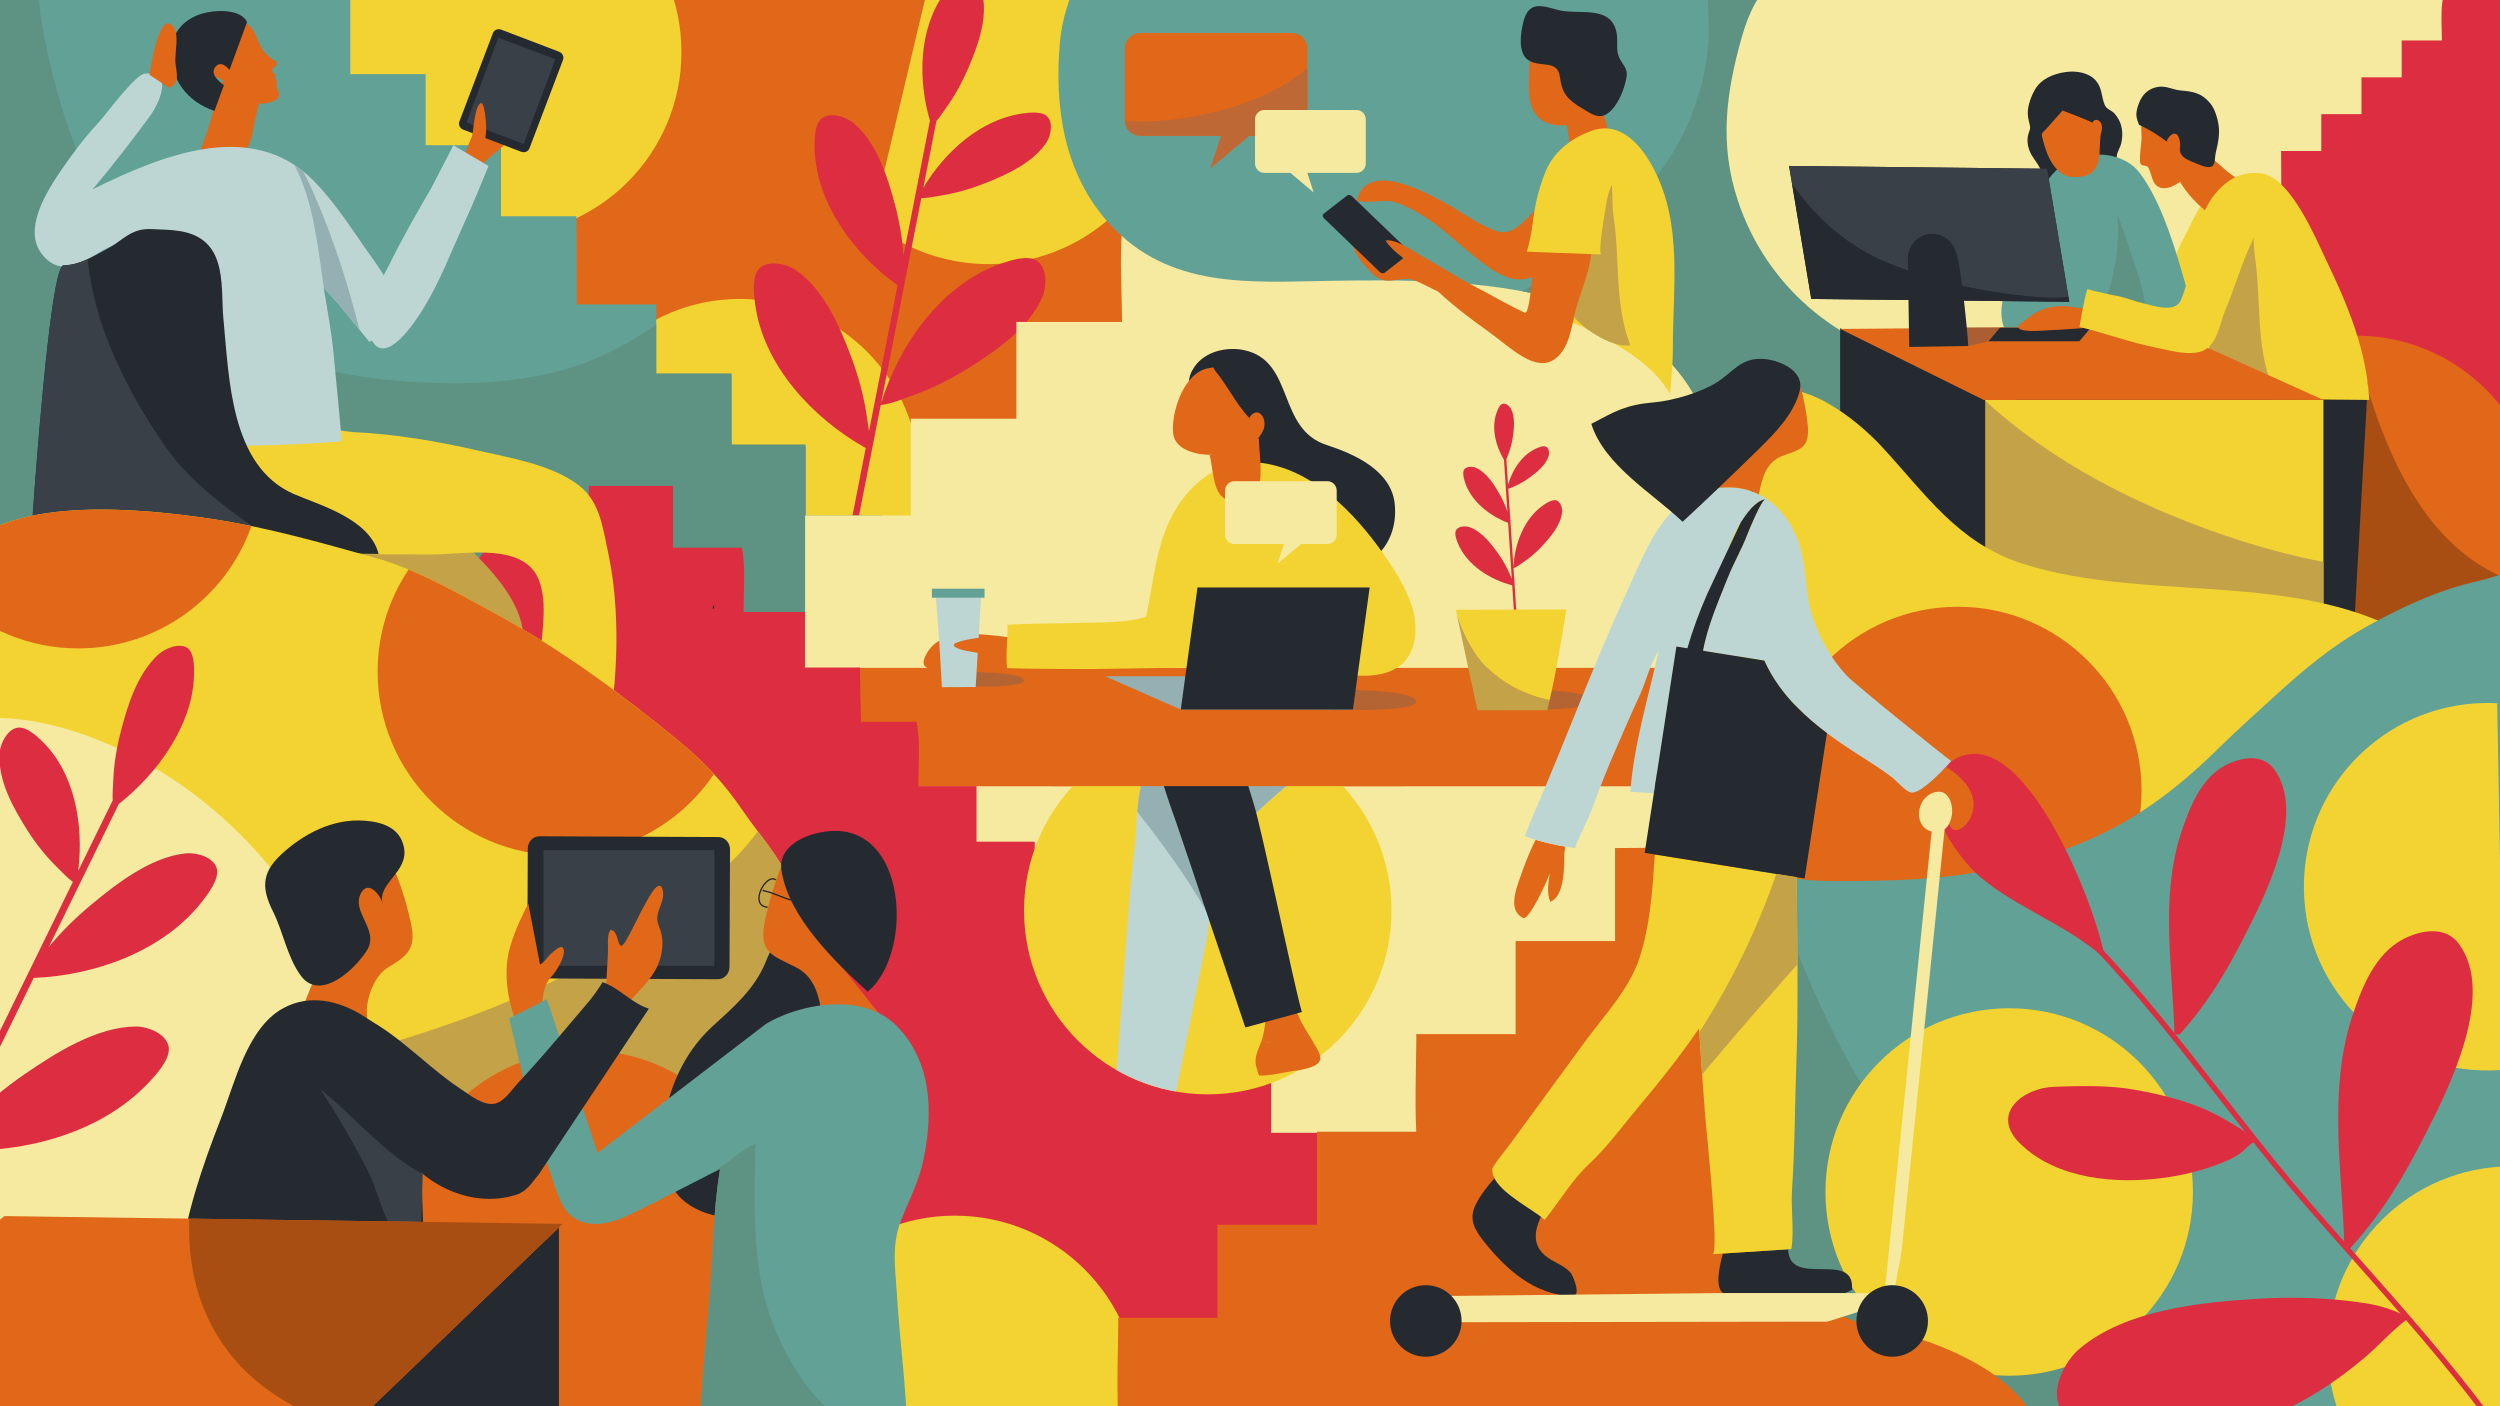 <?xml version="1.0" encoding="utf-8"?>
<!-- Generator: Adobe Illustrator 25.2.3, SVG Export Plug-In . SVG Version: 6.00 Build 0)  -->
<svg version="1.1" id="Calque_1" xmlns="http://www.w3.org/2000/svg" xmlns:xlink="http://www.w3.org/1999/xlink" x="0px" y="0px"
	 viewBox="0 0 1920 1080" style="enable-background:new 0 0 1920 1080;" xml:space="preserve">
<style type="text/css">
	.st0{fill:none;stroke:#242325;stroke-miterlimit:10;}
	.st1{clip-path:url(#SVGID_2_);fill:#E06818;}
	.st2{clip-path:url(#SVGID_2_);fill:#F3D331;}
	.st3{clip-path:url(#SVGID_2_);fill:#DC2E40;}
	.st4{clip-path:url(#SVGID_2_);fill:#61A196;}
	.st5{clip-path:url(#SVGID_2_);fill:#5E9283;}
	.st6{clip-path:url(#SVGID_2_);}
	.st7{fill:#F6EAA1;}
	.st8{clip-path:url(#SVGID_2_);fill:#B46333;}
	.st9{clip-path:url(#SVGID_2_);fill:#252930;}
	.st10{fill:#E06818;}
	.st11{clip-path:url(#SVGID_2_);fill:#95B0B3;}
	.st12{clip-path:url(#SVGID_2_);fill:#F6EAA1;}
	.st13{fill:#C4A248;}
	.st14{fill:#F3D331;}
	.st15{clip-path:url(#SVGID_2_);fill:#BDD6D4;}
	.st16{clip-path:url(#SVGID_2_);fill:#C4A248;}
	.st17{clip-path:url(#SVGID_2_);fill:#BE6835;}
	.st18{clip-path:url(#SVGID_2_);fill:#A84E12;}
	.st19{clip-path:url(#SVGID_2_);fill:none;stroke:#242325;stroke-miterlimit:10;}
	.st20{clip-path:url(#SVGID_2_);fill:#AB5E31;}
	.st21{clip-path:url(#SVGID_2_);fill:#FFFFFF;stroke:#242325;stroke-miterlimit:10;}
	.st22{fill:#252930;}
	.st23{fill:#EBEBE7;}
	.st24{fill:#BDD6D4;}
	.st25{fill:#DC2E40;}
	.st26{fill:#FFFFFF;stroke:#242325;stroke-miterlimit:10;}
	.st27{fill:#3A4048;}
	.st28{clip-path:url(#SVGID_2_);fill:#3A4048;}
	.st29{fill:#3E3D3F;}
	.st30{clip-path:url(#SVGID_2_);fill:none;}
</style>
<g>
	<defs>
		<rect id="SVGID_1_" x="0" y="0" width="1920" height="1080"/>
	</defs>
	<clipPath id="SVGID_2_">
		<use xlink:href="#SVGID_1_"  style="overflow:visible;"/>
	</clipPath>
	<rect x="0" y="0" class="st1" width="1920" height="1080"/>
	
		<ellipse transform="matrix(0.231 -0.973 0.973 0.231 523.677 786.033)" class="st2" cx="759.07" cy="61.75" rx="141.11" ry="141.11"/>
	<path class="st2" d="M706.25,367.63c0,76.25-61.81,138.06-138.06,138.06c-76.25,0-138.06-61.81-138.06-138.06
		c0-76.25,61.81-138.06,138.06-138.06C644.43,229.57,706.25,291.38,706.25,367.63z"/>
	<path class="st3" d="M723.3,150.06c10.71-1.68,22.06-4.95,32.22-8.94c16.86-6.63,37.93-15.9,48.27-31.93
		c3.3-5.13,5.24-15.18,0.3-19.9c-4.3-4.1-14.14-2.83-19.54-2.02c-31.87,4.79-59.13,29.52-75.45,56.97l10.04-51.22
		c2.9-3.39,5.15-7.02,7.89-10.81c6.34-8.79,11.99-19.15,16.29-29.18c7.14-16.65,15.36-38.13,11.25-56.76
		c-1.32-5.96-7.09-14.42-13.92-14.23c-5.94,0.17-11.94,8.05-15.16,12.44c-19.92,27.27-20.68,66.39-11.31,98.18l-20.37,103.9
		c-0.7-12.64-2.96-26.04-6.18-38.25c-5.71-21.66-14.04-48.87-32.24-63.92c-5.82-4.81-17.89-8.68-24.41-3.32
		c-5.66,4.67-5.52,16.92-5.31,23.65c1.33,41.74,30.36,80.52,63.7,104.41l-21.95,111.99c-0.51-3.59-1.16-7.2-1.69-11.03
		c-2.07-14.91-6.34-30.76-11.64-44.96c-8.81-23.59-21.19-53.09-43.23-67.9c-7.05-4.74-21-7.73-27.68-1.01
		c-5.82,5.85-4.28,19.53-3.29,27.04c6.26,47.3,44.23,88.02,84.99,110.84l-18.88,96.28l4.84,0.95l25.54-130.26
		c9.04-1.11,16.18-4.46,24.61-7.41c14.21-4.98,28.89-12.3,41.77-20.31c21.37-13.31,47.84-31.28,58.01-55.82
		c3.24-7.85,3.42-22.11-4.49-27.33c-6.88-4.54-19.99-0.33-27.15,2.13c-45.77,15.72-78.44,62.06-92.42,107.13l30.83-157.26
		C712.97,152.1,717.81,150.92,723.3,150.06z"/>
	<path class="st2" d="M523.35,40.04c0,77.93-63.18,141.11-141.11,141.11c-77.93,0-141.11-63.17-141.11-141.11
		c0-77.93,63.18-141.11,141.11-141.11C460.18-101.07,523.35-37.89,523.35,40.04z"/>
	<path class="st4" d="M442.69,170.58l-0.06-4.49h-57.85l0-54.58h-57.86l0-54.58h-57.85l0-68.4l-57.86,0
		c0-21.22,2.15-29.52-1.64-49.38H-44.59C-79.77-12.39-79.56,53.22-89.27,110.52c-22.42,132.33-65.16,272.8-70.35,406.34
		c-3.99,102.74,50.28,168.59,107.44,246.81c29.63,40.55,63.83,79.95,108.19,103.6c16.47,8.78,34.22,13.56,52.14,17.5
		c20.03,37.59,46.96,72.52,74.58,110.33c29.63,40.55,63.83,79.95,108.19,103.6c42.21,22.5,92.85,18.72,133.22,42
		c22.73,13.11,43.49,32.65,70.33,35.58c37.49,4.09,76.98-11.73,82.79-50.54c7.14-47.68,2.42-104.14,2.33-152.03
		c-0.14-71.72-19.79-156.34,10.07-221.85c34.28-75.25,60.8-129.99,89.84-207.98l-1.96-146.35H618.7l0-54.58h-56.87l0-54.58h-57.85
		v-54.58l-61.01,0"/>
	<path class="st5" d="M679.5,542.3l-1.96-146.35H618.7l0-54.59h-56.87l0-54.58h-57.85v-37.62c-18.47,13.06-38.19,23.94-58.86,31.02
		c-42.7,14.63-89.49,16.02-133.95,12.71c-63.61-4.73-127.11-21.58-173.35-65.13C95.4,187.82,63.42,137.67,47.1,81.63
		C34.21,37.37,22.44-15.29,31.45-62.42h-76.04C-79.77-13.97-79.56,51.65-89.27,108.94c-22.42,132.33-65.16,272.8-70.35,406.34
		c-3.99,102.74,50.28,168.59,107.44,246.82c29.63,40.55,63.83,79.95,108.19,103.6c16.47,8.78,34.22,13.55,52.14,17.5
		c20.03,37.59,46.96,72.52,74.58,110.32c29.63,40.56,63.83,79.96,108.19,103.61c42.21,22.51,92.85,18.72,133.22,42
		c22.73,13.1,43.49,32.65,70.33,35.58c37.49,4.09,76.98-11.74,82.79-50.54c7.14-47.69,2.42-104.14,2.33-152.04
		c-0.14-71.72-19.79-156.34,10.07-221.85C623.95,675.02,650.46,620.29,679.5,542.3z"/>
	<g class="st6">
		<path class="st7" d="M1381.71,947.75c-3.2-79.86-16.21-159.02-31.97-237.26c-5.9-29.33-19.5-61.56-21.71-91.08
			c-2.02-27.07,7.18-55.93,7.08-83.38c-0.12-30.25,0.45-60.37-1.35-90.56c-3.16-53.23-2.38-107.26-10.2-160.08
			c-3.54-23.93-8.95-46.95-13.19-70.33c-3.77-20.8-6.04-49.15-27.53-60.19c-15.93-8.19-34.05-0.3-50.01,3.5
			c-12.62,3-22.8,2.27-35.38,1.52c-17.04-1.01-34.46,0-51.53,0c-93.89,0-187.78,0-281.66,0c-5.67,27.37-2.54,58-2.55,87.35l-81.13,0
			v74.32h-81.13l0,74.32h-81.13l-0.01,74.32c-22.55,0-76.25-0.02-76.25-0.02s-2.87,81.03,0.66,98.94
			c9.09,46.09-34.93,57.66-41.37,101.83c-7.16,49.14,35.44,96.57,62.19,133.23c34.84,47.75,71.63,94.64,96.88,148.45
			c34.5,73.5,51.59,146.98,52.13,228.9c0.54,81.84,12.72,179.44,82.98,233.52c44.22,34.03,111.21,43.99,165.85,41.35
			c121.9-5.91,200.38-80.49,269.67-172.57C1311.2,1177.28,1387.31,1087.64,1381.71,947.75z"/>
	</g>
	<rect x="657.25" y="512.92" class="st1" width="615.15" height="90.96"/>
	<path class="st8" d="M1087.59,539.07c-0.13,4.19-22.16,6.91-49.2,6.08c-6.54-0.2-21.32,2.7-24.46-4.08
		c-1.31-2.84,0.51-10.01,3.4-11.9c3.35-2.19,7.94-0.44,11.64,0.07C1035.27,530.09,1087.88,529.68,1087.59,539.07z"/>
	<path class="st8" d="M1222.84,538.67c-0.13,4.19-22.16,6.91-49.2,6.08c-6.54-0.2-21.32,2.69-24.45-4.08
		c-1.31-2.84,0.51-10.01,3.4-11.9c3.35-2.19,7.93-0.44,11.64,0.07C1170.52,529.7,1223.13,529.28,1222.84,538.67z"/>
	<path class="st1" d="M726.98,514.75c12.91,0.74,25.75,3.27,38.71,1.57c5.76-0.76,12.47-2.32,16.28-7.11
		c1.79-2.25,2.75-5.05,2.84-7.93c0.09-2.73-1.26-9.92-3.74-11.38c-0.94-0.56-4.35-0.27-5.51-0.39c-4.45-0.44-9.05-1.2-13.42-1.59
		c-18.52-1.68-43.61-3.89-52.19,17.68C705.9,515.8,721,514.4,726.98,514.75z"/>
	<path class="st3" d="M1163.9,373.11c3.75-1.65,7.57-3.94,10.89-6.38c5.51-4.05,12.29-9.47,14.52-16.32
		c0.71-2.19,0.45-6.04-1.81-7.29c-1.97-1.08-5.43,0.34-7.32,1.15c-11.16,4.83-18.72,16.49-22.01,28.08l-1.29-19.65
		c0.73-1.52,1.2-3.06,1.83-4.71c1.46-3.82,2.52-8.15,3.12-12.22c0.99-6.76,1.92-15.39-1.39-21.79c-1.06-2.05-3.99-4.58-6.45-3.85
		c-2.15,0.64-3.58,4.09-4.32,6.01c-4.63,11.87-1.13,26.21,5.37,36.9l2.62,39.86c-1.47-4.54-3.6-9.21-5.95-13.35
		c-4.18-7.35-9.85-16.46-17.94-20.19c-2.59-1.19-7.37-1.44-9.22,1.15c-1.62,2.25-0.38,6.7,0.35,9.14
		c4.52,15.1,18.86,26.43,33.33,31.92l2.83,42.97c-0.53-1.26-1.12-2.52-1.68-3.86c-2.2-5.24-5.29-10.6-8.59-15.27
		c-5.5-7.75-12.86-17.31-22.34-20.59c-3.03-1.05-8.41-0.79-10.19,2.31c-1.56,2.7,0.33,7.54,1.41,10.18
		c6.86,16.65,24.65,27.83,41.72,32.21l2.42,36.94l1.86-0.12l-3.29-49.98c3.19-1.28,5.47-3.19,8.26-5.08
		c4.7-3.19,9.34-7.28,13.26-11.45c6.51-6.92,14.42-16.04,15.76-25.97c0.42-3.18-0.89-8.4-4.29-9.54c-2.95-0.99-7.32,1.81-9.7,3.4
		c-15.17,10.16-22.6,30.22-23.34,48.01l-3.97-60.34C1160.33,374.85,1161.99,373.95,1163.9,373.11z"/>
	<path class="st9" d="M955.31,268.87c-12.96-2.71-29.47,0.8-37.75,12.53c-11.85,16.8,2.68,27.07,15.86,35.89
		c9.73,6.51,19.16,11.31,24.41,22.33c7.98,16.8,3.83,35.98,7.15,53.65c4.16,22.17,27.19,37.61,47.82,42.91
		c34.26,8.79,62.02-14.91,58.32-49.42c-2.72-25.37-30.68-37.99-52.32-45.02C980.36,329.24,994.58,277.07,955.31,268.87z"/>
	<path class="st2" d="M1062.33,425.21c-22.15-31.55-54.91-65.64-95.42-69.94c-13.57-1.44-25.13,0.73-37.12,8.13
		c-16.98,10.48-28.62,27.19-35.41,45.72c-7.62,20.76-9.46,42.75-14.2,64.49c-15.56,5.03-33.81,4.21-49.96,4.75
		c-18.78,0.63-37.73,0.32-56.46,1.4c0.27,11.02-1.5,22.57-0.4,33.39c21.22,0.69,40.8,0.48,61.98,0.71l114.34-1.66
		c4.93-1.86,10.3-6.27,17.55-5.92c12.48,0.6,24.24,3.04,36.36,6.02c29.11,7.18,80.66,18.34,83.48-26.69
		C1088.41,464.29,1073.96,441.78,1062.33,425.21z"/>
	<g class="st6">
		<path class="st10" d="M928.99,349.64c4.29,16.51,1.06,38.39,25.97,35.71c18.98-2.05,11.9-33.17,11.9-48.69"/>
		<path class="st10" d="M945.74,302.56c-3.72-5.75-7.39-11.54-11.67-16.76c-3.76-4.59-0.22-3.83-5.37-3.13
			c-19.4,2.64-29.48,34.25-27.73,50.18c1.49,13.57,19.98,16.92,30.99,16.42c15.1-0.69,30.94-3.45,38.13-18.67
			c4.06-8.59-4.04-20.24-10.69-9.64C954.15,315.43,949.92,309.02,945.74,302.56z"/>
	</g>
	<polygon class="st11" points="1039.06,544.93 906.84,544.93 848.69,519.35 980.91,519.35 	"/>
	<polygon class="st9" points="1039.06,544.93 906.84,544.93 919.67,451.19 1051.89,451.19 	"/>
	<path class="st12" d="M948.02,369.54h71.36c3.97,0,7.2,3.22,7.2,7.19v33.88c0,3.97-3.22,7.19-7.2,7.19h-20.14l-18.12,15.15
		l4.97-15.15h-38.08c-3.97,0-7.2-3.22-7.2-7.19v-33.88C940.83,372.76,944.05,369.54,948.02,369.54z"/>
	<g class="st6">
		<path class="st13" d="M1118.57,470.54c5.14,24.44,10.97,51.35,16.15,74.96l53.56-0.12c0.65-2.6,1.26-5.18,1.85-7.76
			c-15.96-2.92-31.25-10.29-43.88-21.11C1132.54,504.76,1123.95,487.58,1118.57,470.54z"/>
		<path class="st14" d="M1118.1,468.3c0.15,0.74,0.31,1.49,0.47,2.23c5.38,17.04,13.97,34.22,27.68,45.97
			c12.63,10.82,27.92,18.19,43.88,21.11c5.11-22.08,8.63-43.64,12.87-69.53L1118.1,468.3z"/>
	</g>
	<path class="st8" d="M786.51,522.83c-0.09,3-15.86,4.96-35.23,4.36c-4.68-0.14-15.27,1.94-17.51-2.92
		c-0.94-2.04,0.36-7.18,2.43-8.54c2.4-1.57,5.68-0.32,8.33,0.05C749.05,516.4,786.72,516.1,786.51,522.83z"/>
	<path class="st15" d="M718.67,458.67c2.25,25.91,3.34,43.71,4.68,69.09l25.99-0.11l4.11-69.31L718.67,458.67z"/>
	<rect x="715.71" y="452.11" class="st4" width="40.41" height="6.92"/>
	<path class="st1" d="M764.54,489.38c-8.61-0.39-21.08,1-29.17,3.89c-8.09,2.88,3.28,6.03,7.1,6.64c5.5,0.87,11.77,2.49,17.34,2.09"
		/>
	<path class="st4" d="M1142.74-139.23c-19.23-0.88-38.5-0.89-57.73-0.17c-86.08,3.21-166.89,10.81-227.5,78.44
		c-22.23,24.81-40.32,59.36-43.42,92.72c-4.65,50.16,3.06,101.7,37.59,139.72c46.38,51.07,108.6,45.12,171.5,44.16
		c106.24-1.63,259.93-1.24,292.7,124.34c3.39,12.97,5.35,25.81,7.33,39.04c0.84,5.61,0.77,31.62,4.44,35.37
		c5.42,5.52,18.84-1.44,25.16-3.63c15.94-5.54,25.93,1.61,41.53,2c16.94,0.43,33.33-7.33,45.95-18.06
		c25.42-21.63,40.39-56.4,42.44-89.36c3.02-48.56-22.37-97.32-31.45-144.4c-4.15-21.54-19.04-40.87-30.38-59.68
		c-14.71-24.4-29.75-48.64-42.93-73.92c-20.4-39.15-32.06-82.3-64.97-114.05C1267.47-130.66,1202.71-136.47,1142.74-139.23z"/>
	<path class="st5" d="M1420.9,101.25c-14.71-24.4-29.75-48.64-42.93-73.92c-12.97-24.89-22.41-51.38-36.01-75.54
		c-7.24,3.73-13.71,8.36-18.98,14.11c-17.01,18.56-9.19,42.29-10.77,65.13c-2.32,33.51-13.13,65-31.74,92.97
		c-27.47,41.3-67.26,76.27-111.22,99.7c67.68,12.59,127.58,43.28,146.62,116.27c3.39,12.97,5.35,25.81,7.33,39.04
		c0.18,1.22,0.32,3.39,0.47,6.1c65.51-17.81,121.15-66.29,154.74-126.16c-7.18-33.05-20.94-65.93-27.13-98.02
		C1447.13,139.38,1432.24,120.06,1420.9,101.25z"/>
	<path class="st1" d="M1160.3,177.13c7.75-3.13,14.23-11.73,20.99-17.94c15.94-14.65,36.42-41.88,58.24-45.84
		c19.89-3.6,17.92,14.64,10.68,27.5c-11.19,19.86-27.8,36.04-45.01,50.67c-13.19,11.21-27.25,28.16-46.88,21.62
		c-8.8-2.94-15.07-7.72-22.61-13.49c-12.78-9.78-24.36-21.44-37.47-30.38c-8.8-6-22.08-14.04-32.93-15.08
		c-1.19-0.11-24.05,2.5-23.02-1.11c8.31-29.24,50.36-6.41,66.29,2.06c13.06,6.94,27.05,17.85,41.01,22.4
		C1153.46,178.81,1157,178.47,1160.3,177.13z"/>
	<path class="st1" d="M1199.31,71.98c0.9,4.14,8.45,46.65,6.08,47.39c9.73-3.08,20.78-7.06,30.93-7.7
		c0.39-10.32-4.92-22.45-7.25-32.42c-1.12-4.87-2.23-9.56-4.8-13.81"/>
	<path class="st1" d="M1184.53,26.2c-11.01,3.06-9.78,25.4-10.3,34.42c-0.65,11.35,0.02,26.71,11.59,32.66
		c10.97,5.65,23.78,2.09,35.25,0.06"/>
	<path class="st9" d="M1209.94,9.07c-4.8-0.12-9.49-0.35-13.49-1.43c-12.65-3.46-22.31-6.97-26.47,9.03
		c-2.13,8.21-4.59,24.43,4.03,29.7c9.45,5.78,22.17-0.9,24.03,12.88c1.66,12.34,5.53,17.1,16.9,23.91c8.76,5.25,14.7,9.86,22.87,1.2
		c5.81-6.16,9.61-16.08,11.23-24.28c1.52-7.65-2.33-9.19-5.39-15.69c-3.06-6.47-0.73-12.72-2.18-19.65
		C1238.14,8.9,1223.53,9.41,1209.94,9.07z"/>
	<path class="st2" d="M1176.72,179.66c-0.31,14.02,12.63,17.3,16.24,27.75c3.6,10.41-4.66,22.86,3.19,33.13
		c4.24,5.54,15.08,8.43,21.3,11.58c24.45,12.37,51.29,26.23,65.12,50.46c0.94-11.54,2.23-22.98,2.2-34.68
		c-0.13-46.46,7.73-94.98-14.56-137.95c-9.51-18.34-25.57-37.35-47.63-29.55c-14.73,5.21-28.82,15.33-35.25,30.54
		C1181.14,145.56,1177.06,163.83,1176.72,179.66z"/>
	<path class="st16" d="M1203.17,234.93c-6.94-15.25,0.46-30.6,5.76-45.69c4.48-12.77,9.6-26.62,16.28-38.48
		c4.58-8.12,6.3-15.89,10.14-24.1c4.1,12.38,2.08,27.58,3.95,40.11c4.95,33.14,0.45,66.4,12.78,98.47
		c-14.95,2.12-38.99-14.08-46.67-26.19C1204.54,237.68,1203.8,236.31,1203.17,234.93z"/>
	<path class="st1" d="M875.62,25.36h116.65c6.5,0,11.77,5.27,11.77,11.76v55.39c0,6.5-5.27,11.76-11.77,11.76h-32.91l-29.62,24.77
		l8.13-24.77h-62.25c-6.49,0-11.76-5.27-11.76-11.76V37.12C863.86,30.63,869.13,25.36,875.62,25.36z"/>
	<path class="st17" d="M863.88,92.91c0.21,6.31,5.38,11.36,11.74,11.36h62.25l-8.13,24.77l29.62-24.77h32.91
		c6.5,0,11.77-5.27,11.77-11.76V52.07c-16.94,14.88-40.45,25.78-65.5,32.49C912.63,91.5,886.71,94.45,863.88,92.91z"/>
	<path class="st3" d="M1067.2,1027.08l-1.52-114.41h-44.72l0-42.67h-44.72l0-42.67h-44.71v-42.67l-44.72,0
		c0-16.59,1.66-33.88-1.26-49.4h-1.39l-0.04-3.51H839.4l0-42.67h-44.72l0-42.68h-44.71l0-42.67h-44.72c0-16.59,1.66-33.88-1.26-49.4
		h-42.72c-0.39-14-0.78-27.93-0.78-41.67h-42.27v-42.67l-47.16,0c0-16.59,1.66-33.88-1.26-49.4h-52.91v-47.4H452.2v47.4h-78.85
		c-27.2,37.88-27.03,89.18-34.54,133.97c-3.71,22.16-3.82,33.67,9.03,52.9c6.04,9.04,7.4,8.82,16.93,9.21
		c46,1.85,74.42,33.7,110.65,55.42c-0.73,5.48-1.52,10.89-2.41,16.22c-17.32,103.46-50.36,213.27-54.37,317.67
		c-3.09,80.32,38.86,131.79,83.04,192.95c22.9,31.7,49.33,62.5,83.62,80.99c12.73,6.86,26.44,10.59,40.3,13.68
		c15.48,29.38,36.29,56.69,57.64,86.25c22.9,31.7,49.33,62.5,83.62,80.99c32.63,17.6,71.77,14.64,102.97,32.83
		c17.57,10.25,33.61,25.52,54.36,27.81c28.98,3.2,59.5-9.17,63.99-39.51c5.52-37.28,1.87-81.41,1.8-118.86
		c-0.11-56.07-15.3-122.22,7.78-173.43C1024.26,1130.85,1044.75,1088.06,1067.2,1027.08z"/>
	<path class="st2" d="M1068.67,699.34c0,77.93-63.17,141.11-141.1,141.11c-77.93,0-141.11-63.18-141.11-141.11
		c0-77.93,63.18-141.1,141.11-141.1C1005.49,558.24,1068.67,621.41,1068.67,699.34z"/>
	<path class="st15" d="M934.74,670.5c8.13-33.29,45.22-58.92,69.43-81.14c1.76-1.61,3.56-3.23,5.35-4.85
		c-23.11-16.52-51.38-26.28-81.96-26.28c-4.62,0-9.19,0.24-13.7,0.67c-15.3,8.34-27.78,19.79-34.1,34.23
		c-3.01,6.87-4.6,14.54-5.57,22.45c-1.56,12.76-1.5,26.19-3.12,38c-3.86,28-9.63,120.85-13.5,168.26
		c13.91,7.97,29.31,13.62,45.68,16.47c3.88-18.28,19.88-99.3,21.85-108.44C929.28,710.49,930.09,689.52,934.74,670.5z"/>
	<path class="st11" d="M1005.17,590.71c8.42-6.31,19.35-13.49,24.95-22.63c-9.82-1.4-20.23,1.63-30.07,2.01
		c-18.45,0.72-36.54,1.98-54.93,4.01c-10.99,1.22-22.03,1.48-33.08,1.51c-5.92,0.01-16.14-2.46-21.33,0.95
		c-4.81,3.16-8.72,11.48-10.94,16.58c-3.01,6.87-4.6,14.54-5.57,22.45c-0.32,2.6-0.56,5.22-0.77,7.85
		c14.42,18.13,28.12,36.86,40.72,56.29c5.13,7.91,10.19,16.17,15.02,24.67c1.5-11.5,2.9-23.02,5.56-33.91
		c6.69-27.39,30.52-47.26,50.85-64.93C990.32,601.48,997.58,596.4,1005.17,590.71z"/>
	<path class="st1" d="M964.55,818.13c-0.26-1.36-0.4-2.69-0.31-3.92c0.34-5.34,3.03-10.34,4.76-15.09
		c0.99-2.73,5.29-21.16,1.06-22.26c6.72,1.75,12.9-0.19,19.3-1.22c4.67-0.75,6.42,1.03,8.51,5.95c2.99,7.04,7.53,13.16,11.25,19.74
		c1.8,3.2,5.03,7.79,4.88,11.62c-0.19,4.74-6.9,6.68-10.29,7.63c-3.58,1-7.35,1.48-11.11,2.04c-8.35,1.28-17.13,3.59-25.68,3.43
		C966.11,823.71,965.08,820.86,964.55,818.13z"/>
	<path class="st9" d="M894.3,582.84c-3.52,0.32-5.45,0.67-4.56,4.71c1.17,5.34,2.47,10.62,4.03,15.86c2.89,9.67,6.4,19.12,9.7,28.65
		c6.61,19.11,12.85,38.1,19.16,56.83c11.48,34.06,22.74,67.44,33.79,100.21l43.43-11.83c-5.67-18.86-30.45-138.73-36.86-159.56
		c-2.82-9.16-5.49-18.36-8.59-27.41c-1.53-4.45-2.87-9.4-5.09-13.56c-1.79-3.33-3.66-2.85-7.03-2.17
		c-6.26,1.28-12.66,2.67-19.04,3.67c-9.4,1.48-18.6,3.67-28.09,4.53C894.86,582.79,894.58,582.82,894.3,582.84z"/>
	<path class="st2" d="M874.42,1074.73c0,77.93-63.17,141.11-141.11,141.11s-141.11-63.18-141.11-141.11
		c0-77.93,63.18-141.11,141.11-141.11S874.42,996.8,874.42,1074.73z"/>
	<path class="st12" d="M1474.56,277.95c-63.14-12.78-117.9-58.02-139.77-123.52c-14.57-43.62-9.21-83.26,3.01-126.27
		c11.12-39.13,29.02-52.64,66.37-69.34c70.12-31.34,130.03-61.73,207.38-69.76c71.11-7.39,139.52,0.14,209.75-13.75
		c43-8.5,87.56,1.3,115.86,37.99c53.67,69.59-21.87,178.58-67.14,232.95c-26.43,31.75-62.55,58.07-84.72,91.74
		c9.68,9.99,20.02,38.28,11.62,49.42c-15.28,20.3-80.59,11.93-102.71,9.87c-50.63-4.7-104.98,0.65-153.88-9.43"/>
	<path class="st9" d="M1625.75,89.51c0.55,0.81,1.04,1.63,1.47,2.4c3.03,5.5,3.26,12.34,1.84,18.34c-0.76,3.23-3.04,6.24-3.34,9.37
		c-0.28,3.03,1.36,7.02-0.82,9.69c-1.21,1.48-3.63,1.47-5.37,1.71c-3.42,0.48-6.81,1.18-10.13,2.15c-6.7,1.95-10.99,5.9-15.6,10.92
		c-4.42,4.81-7.23,9.58-14.55,9.26c-12.71-0.55-9.34-11.89-11.29-20.42c-1.26-5.51-5.06-9.28-7.79-14.08
		c-2.89-5.06-4.07-11.43-2.03-17.04c0.97-2.65,1.38-3.46,0.61-6.39c-0.93-3.56-1.69-6.88-1.34-10.6c0.5-5.38,2.56-10.81,5.13-15.52
		c4.82-8.82,14.62-12.74,24.27-14.02c7.87-1.04,17.44,0.42,22.84,6.67c4.94,5.73,4.06,12.32,6.83,18.69
		c1.28,2.95,3.79,3.51,6.09,5.31C1623.75,86.87,1624.83,88.17,1625.75,89.51z"/>
	<path class="st2" d="M1701.45,144.83c-9.57,5.57-18.64,27.36-24.42,38.33c-2.25,4.27-4.91,8.89-5.81,13.66
		c-2.26,11.88,3.97,28.25,8.69,38.79c4.39,9.8,11.15,12.61,19.03,4.61c10.03-10.2,10.62-22.72,8.48-36.31"/>
	<path class="st1" d="M1709.07,130.45c-4.94-4.61-10.28-8.78-15.15-13.46c-3.47-3.33-6.54-7.13-11.85-6.31
		c-10.6,1.63-14.86,12.65-11.27,21.85c4.6,11.78,15.17,23.46,25.19,31.03c4.51,3.41,5.96,1.84,10.46-1.9
		c3.64-3.02,6.74-6.64,10.41-9.62c2.82-2.3,5.23-5.46,8.92-5.86c0.61-0.07-4.91-6.74-5.77-7.47
		C1716.54,135.75,1712.44,133.59,1709.07,130.45z"/>
	<path class="st4" d="M1674.97,206.46c-6.69-23.09-17.01-54.43-31.71-73.66c-14.66-19.18-47.62-17.79-63.93-2.13
		c-18.76,18.01-21.72,46.82-30.48,69.85c-5.35,14.06-14.27,30.52-11.14,46.28c2.79,14.07,11.69,11.56,24.99,12.13
		c20.67,0.89,41.38,1.25,61.85,2.34c13.42,0.71,47.31,2.14,55.02-11.58C1685.56,239.03,1677.97,216.84,1674.97,206.46z"/>
	<path class="st5" d="M1646.91,239.51c2.3-12.03-7.93-36.6-11.86-49.36c-2.55-8.24-6.62-19.52-8.85-25.8
		c2.26,26.12-3.1,55.62-14.58,78.78c8.6-3.44,23.22-7.12,31.35-0.66"/>
	<path class="st3" d="M2073.23,297.65c-2.77-69.19-25.57-141.96-37.54-210.52c-5.34-30.59-5.05-65.76-25.61-91.05
		c-14.68-18.07-35.12-19.37-56.77-23.98c-18.94-4.04-46.5-7.93-63.44,4.3c-18.32,13.22-14.51,34.73-14.51,54.7l-30.87,0v28.28
		h-30.87l0,28.28h-30.87v28.28h-30.87l0.36,62.38c-4.7,14.75-26.22-1.51-20.49,13.44c15.5,40.41,48.72,68.76,67.02,107.75
		c15.93,33.94,5.44,77.78,5.37,114.93c-0.05,24.81-2.57,54.06,1.24,78.77c3.1,20.1,24.17,28.3,44.18,26.18
		c14.32-1.52,25.4-11.64,37.53-18.43c21.54-12.06,48.56-10.1,71.09-21.76c23.67-12.25,41.92-32.66,57.73-53.67
		C2046.4,384.99,2075.36,350.88,2073.23,297.65z"/>
	<path class="st1" d="M1950.58,398.89c0,77.93-63.17,141.11-141.1,141.11c-77.93,0-141.11-63.18-141.11-141.11
		c0-77.93,63.18-141.11,141.11-141.11C1887.41,257.79,1950.58,320.96,1950.58,398.89z"/>
	<path class="st18" d="M1811.1,273.87c-1.44-5.21-2.49-10.59-3.34-16.06c-77.14,0.92-139.4,63.73-139.4,141.09
		c0,77.93,63.18,141.11,141.11,141.11c60.21,0,111.61-37.73,131.87-90.83c-20.7-4.48-40.96-15.13-59.88-33.61
		C1843.76,378.72,1824.78,323.54,1811.1,273.87z"/>
	<polygon class="st9" points="1805.45,526.18 1548.3,526.18 1548.3,293.35 1818.58,293.35 	"/>
	<path class="st2" d="M1710.87,306.13c-1.2-33.56-3.43-67.01-5.66-100.57c-1.43-21.5-1.97-67.67,26.9-72.21
		c24.47-3.85,46.01,49.02,54.84,67.36c16.15,33.57,30.62,68.28,32.64,106.45"/>
	<path class="st16" d="M1695.64,265.25c-6.94-15.25,0.46-30.6,5.76-45.69c4.48-12.77,9.59-26.62,16.28-38.49
		c4.58-8.12,6.3-15.89,10.14-24.1c4.1,12.38,2.08,27.58,3.95,40.11c4.95,33.14,0.44,66.4,12.77,98.47
		c-14.95,2.12-38.99-14.08-46.66-26.19C1697.01,268,1696.27,266.62,1695.64,265.25z"/>
	<rect x="1521.55" y="307.16" class="st2" width="262.84" height="232.84"/>
	<path class="st16" d="M1523.9,307.16h-2.35V540h262.84V431.57c-40.84-7.84-80.91-20.81-119.45-36.93
		C1614.24,373.43,1564.77,344.8,1523.9,307.16z"/>
	<polyline class="st9" points="1413.23,356.01 1413.23,252.06 1524.62,307.16 1524.62,458.03 	"/>
	<path class="st2" d="M1859.29,508.9c-31.42,20.34-39.7,52.33-59.03,82.3c-28.47,44.16-76.65,94.88-124.24,115.38
		c-57.85,24.94-127.49,12.98-186.77-0.79c-32.25-7.49-63.73-18.5-95.21-28.75c-15.15-4.94-31.97-9.45-41.14-23.54
		c-16.59-25.48-13.77-72.62-13.78-101.68c-0.02-60.25-19.95-119.06-15.11-179.72c1.84-22.96,7.68-56.59,29.65-68.91
		c28.09-15.75,70.97,17.58,91.47,39.75c33.92,36.68,58.47,73.91,107.7,89.79c101.03,32.6,225.17,0.69,315.77,67.6"/>
	<path class="st1" d="M1644.69,607.1c0,77.93-63.17,141.1-141.11,141.1c-77.93,0-141.1-63.18-141.1-141.1
		c0-77.93,63.18-141.11,141.1-141.11C1581.51,465.99,1644.69,529.17,1644.69,607.1z"/>
	<path class="st4" d="M1855.21,462.32c15.68-6.87,31.88-12.57,48.15-16.13c13.54-2.96,34.4-12.07,47.91-10.75
		c15.11,1.48,9.78-0.61,13.38,16.16c4.31,20.15,10.41,38,13.46,58.13c5.76,37.9,11.8,74.36,24.31,110.82
		c35.94,104.73,48.54,214.88,25.94,324.21c-10.89,52.66-25.17,121.23-63,160.73c-22.75,23.75-59.54,42.3-89.9,51.97
		c-54.79,17.45-117.91,12.64-174.5,15.44c-57.23,2.83-113.09,3.23-170.35,0.13c-48.25-2.61-101.44,3.84-147.94-12.07
		c-17.59-6.02-24.6-9.99-27.56-29.07c-8.1-52.23-4.94-107.24-10.19-159.94c-6.57-65.96-23.26-134.36-2.68-199.68
		c5.7-18.08,23.14-38.24,22.42-57.7c-0.94-25.11-30.16-33.3-36.61-55c14.98,0.45,28.42,9,42.67,13.03
		c14.14,3.99,27.82,4.05,43.31,4.05c53.14,0,100.8-2.28,152.06-17.77c57.44-17.36,96.16-43.23,138.03-84.47
		c13.78-13.57,28.57-26.69,42.98-39.9c21.56-19.78,43.87-38.44,69.62-52.85C1829.02,474.77,1841.93,468.13,1855.21,462.32z"/>
	<path class="st5" d="M1502.77,937.2c-61.04-72.83-108-157.2-137.09-247.68c-2.22-6.91-4.56-13.97-6.82-21.11
		c-10.05-4-20.03-8.52-30.8-8.84c6.45,21.7,35.67,29.89,36.61,55c0.72,19.46-16.72,39.62-22.42,57.7
		c-20.58,65.31-3.9,133.71,2.68,199.68c5.25,52.7,2.09,107.71,10.19,159.94c2.96,19.08,9.97,23.05,27.56,29.07
		c46.5,15.91,99.69,9.45,147.94,12.07c57.25,3.1,113.11,2.71,170.35-0.13c47.44-2.35,99.46,0.64,147.32-8.61
		c-37.98-12.61-74.58-30.78-108.29-50.72C1656.81,1064.36,1565.37,1011.88,1502.77,937.2z"/>
	<path class="st3" d="M1498.03,585.16c-31.57,22.44,3.83,72.24,22.77,88.36c28.23,24.05,67.25,36.87,95.68,62.68
		C1611.94,702.21,1553.08,546.03,1498.03,585.16z"/>
	
		<ellipse transform="matrix(1 -0.018 0.018 1 -11.878 34.278)" class="st2" cx="1910.13" cy="681.11" rx="141.11" ry="141.11"/>
	<path class="st2" d="M2069.98,1036.82c0,77.93-63.18,141.11-141.11,141.11c-77.93,0-141.11-63.18-141.11-141.11
		s63.18-141.1,141.11-141.1C2006.81,895.71,2069.98,958.88,2069.98,1036.82z"/>
	<path class="st2" d="M1684.16,915.44c0,77.93-63.17,141.11-141.11,141.11c-77.93,0-141.1-63.18-141.1-141.11
		s63.18-141.1,141.1-141.1C1620.98,774.34,1684.16,837.51,1684.16,915.44z"/>
	<path class="st19" d="M92.33,435.63C73.68,497.79,60.64,560.5,40.29,622.46"/>
	<path class="st19" d="M160.67,432.2c22.74,60.78,50.27,118.61,71.53,180.26"/>
	<polygon class="st1" points="1784.4,307.16 1523.53,307.16 1413.23,252.61 1659.15,250.7 	"/>
	<polygon class="st20" points="1572.78,251.48 1493.77,251.48 1484.99,261.9 1511.6,265.72 	"/>
	<polygon class="st9" points="1605.69,251.68 1535.96,251.68 1527.18,262.1 1596.91,262.1 	"/>
	<path class="st1" d="M1606.12,235.9c-5.61,2.07-13.42-0.31-19.15-0.67c-7.04-0.44-13.78,0.38-20.24,3.3
		c-4.08,1.84-7.85,4.29-11.19,7.23c-1.21,1.07-4.38,2.99-5.08,4.19c-3.57,6.14,20.02,3.84,22.33,3.72
		c7.37-0.36,14.81-0.75,22.15-1.31c2.79-0.22,5.89-0.33,8.62-1.07c4.41-1.21,4.92-3.46,6.83-7.17"/>
	<path class="st2" d="M1657.29,267.3c-22.35-4.42-41.76-11.92-60.25-16.2c1.57-9.52,3.58-20.5,5.88-28.9
		c2.1,0.12,3.92,1.01,6.03,1.44c5.09,1.02,10.43,2.49,16.14,3.48c7.38,1.28,13.71,4.16,20.8,5.81c8.22,1.91,24.8,7.87,29.15-2.68
		c8.49-20.55,9.12-42.76,16.48-64.04c5.91-17.05,24.54-40.02,50.19-31.55c0.6,9.57,1.61,20.48-2.54,29.99
		c-4.17,9.62-9.09,19.2-13.31,29.19c-6.13,14.51-10.5,29.29-16.58,43.64c-4.83,11.37-6.46,29.54-20.04,32.82
		C1678.81,272.8,1667.35,269.29,1657.29,267.3z"/>
	<path class="st1" d="M1602.93,134.48c-3.28,1.29-7.19,1.54-10.49,1.47c-7.13-0.14-11.56-3.83-15.57-9.41
		c-4.15-5.77-6.27-12.82-8.09-19.67c-1.06-4.01-1.04-4.38,1.89-6.97c1.17-1.03,13.25-15.09,13.38-15.03
		c7.67,3.16,15.86,5.96,23.1,9.32c0.95-2.99,4.1-2.68,5.88-0.45c1.71,2.14,1.51,5.22,0.83,7.62c-2.75,9.73,1.57,24.76-8.24,31.7
		C1604.79,133.63,1603.89,134.1,1602.93,134.48z"/>
	<path class="st21" d="M1567.06,168.53c-3.38,3.34-30.08,34.18-27.38,36.51"/>
	<g class="st6">
		<path class="st10" d="M1682.43,120.81c0.03-0.19,0.05-0.39,0.08-0.59c1.12-7.42,5.33-15.27,3.25-22.84
			c-2.4-8.7-8.37-6.04-15.67-6.37c-6.25-0.29-11.01-5.62-17.09-4.98c-10.63,1.11-8.31,12.85-8.25,20.26
			c0.02,2.54-2.73,19.27-0.15,20.31c3.65,1.48,4.25-0.38,6.07,3.69c1.32,2.97,1.74,6.11,3.23,9.17c5.33,10.97,21.15,1.86,25.77-5.52
			C1682.11,130.05,1681.85,125.24,1682.43,120.81z"/>
		<path class="st22" d="M1703.22,92.53c-1.13-4.66-2.79-9.68-5.94-13.4c-6.68-7.9-13.06-8.81-22.55-9.64
			c-5.95-0.52-10.83-3.66-16.89-2.82c-7.57,1.05-12.51,5.64-15.16,12.64c-1.25,3.3-2.35,6.87-1.83,10.32
			c0.32,2.13,1.12,4.16,1.92,6.21c8.3,3.88,14.3,7.71,21.61,13.12c-1.69-1.25,7.67-13.63,9.82,0.06c0.62,3.95-1.22,6.6,1.4,10.13
			c2.26,3.04,6.91,4.67,10.29,6.05c2.59,1.05,5.27,2.27,8,2.85c8.5,1.8,6.52-5.32,7.86-10.96
			C1703.75,108.69,1705.34,101.37,1703.22,92.53z"/>
	</g>
	<line class="st19" x1="1345.53" y1="276.5" x2="1345.53" y2="395.25"/>
	<g class="st6">
		<g>
			<path class="st23" d="M946.71,792.64l0.62,0.01C947.05,792.63,946.87,792.62,946.71,792.64z"/>
			<path class="st23" d="M1006.23,794.63c-0.18,0.08-0.49,0.11-0.8,0.11C1005.82,794.76,1006.13,794.74,1006.23,794.63z"/>
			<path class="st23" d="M581.9,796.38c-0.82-0.01-1.53,0.19-2.26,0.35L581.9,796.38z"/>
			<path class="st23" d="M855.75,791.45l0.18-0.1C855.76,791.38,855.74,791.4,855.75,791.45z"/>
			<path class="st23" d="M580.9,798.52l-0.58-0.04C580.53,798.52,580.72,798.52,580.9,798.52z"/>
			<path class="st23" d="M836.58,800.77l-0.55,0.04C836.29,800.8,836.46,800.78,836.58,800.77z"/>
			<path class="st23" d="M580.9,798.52l0.68,0.05l-0.2-0.13C581.22,798.48,581.06,798.52,580.9,798.52z"/>
			<path class="st23" d="M761.05,792.58h0.04c0.07-0.02,0.12-0.03,0.19-0.04L761.05,792.58z"/>
			<path class="st23" d="M756.03,792.26c0.35-0.04,0.69-0.08,1.07-0.1C756.53,792.13,756.23,792.19,756.03,792.26z"/>
			<path class="st23" d="M579.63,796.72l-1.29,0.21C578.81,796.9,579.23,796.82,579.63,796.72z"/>
			<path class="st23" d="M701.89,793.3c0.17,0,0.34-0.02,0.5-0.05C702.17,793.27,702,793.29,701.89,793.3z"/>
			<path class="st23" d="M1010.05,794.86c0.13,0.01,0.3,0.04,0.44,0.07C1010.54,794.87,1010.51,794.82,1010.05,794.86z"/>
			<polygon class="st23" points="972.64,800.51 972.62,800.51 972.62,800.51 			"/>
			<path class="st23" d="M974.63,800.24c-0.62-0.05-1.51,0.1-1.99,0.27C973.27,800.51,973.86,800.47,974.63,800.24z"/>
			<path class="st23" d="M968.35,800.31c0.08,0,0.14,0,0.24,0.02C968.5,800.31,968.42,800.31,968.35,800.31z"/>
			<path class="st23" d="M1008.54,801.57C1008.54,801.56,1008.55,801.56,1008.54,801.57l-0.02,0.02L1008.54,801.57z"/>
			<path class="st23" d="M1000.58,801.45c-0.14-0.04-0.33-0.08-0.54-0.11C1000.17,801.39,1000.35,801.42,1000.58,801.45z"/>
			<path class="st23" d="M948.54,800.58C948.55,800.58,948.55,800.57,948.54,800.58l-0.03-0.01L948.54,800.58z"/>
			<path class="st23" d="M1009.57,801.65l-1.03-0.09c0,0.09-0.05,0.19-0.52,0.28L1009.57,801.65z"/>
			<path class="st23" d="M960.72,800.44l-0.37,0.1C960.6,800.53,960.69,800.48,960.72,800.44z"/>
			<path class="st23" d="M948.86,800.86c0.85-0.06,0.09-0.18-0.32-0.28C948.52,800.65,948.54,800.75,948.86,800.86z"/>
			<path class="st10" d="M1563.75,1093.88c-11.3-30.94-50.47-51.43-79.96-62.35c-23.59-8.74-48.62-10.89-71.08-21.96
				c-13.47-6.64-23.43-14.99-33.88-25.78c-20.31-20.95-40.38-45.75-39.85-75.73c0.41-23.33-3.78-45.85-8.03-68.51
				c0.01-1.64,0.03-3.26,0.09-4.87c1.66-45.03,17.57-91.56,11.69-136.62c-3.73-28.66-9.71-45.74-39.4-46.75
				c-20.94-0.71-42.01-0.01-62.96-0.01v67.53v3.91h-76.39l0,67.53v3.92h-76.39c0.69,0-1.39,53.64,0.12,74.99h-3.84h-72.44v67.53
				v3.92h-76.39l0,67.52v3.92l-76.39,0c0.81,0-2.16,73.05,1.2,82.6c5.07,14.45,19.42,22.93,31.36,31.22
				c16.94,11.76,33.47,25.05,52.98,32.38c17.17,6.46,35.91,4.82,53.92,4.86c27.22,0.08,54.35,2.58,81.57,1.76
				c74.35-2.23,148.96-2.59,223.22-6.64c12.79-0.7,26.45-3.67,39.14-1.26c11.03,2.09,20.7,6.08,32.21,7.26
				c43.62,4.45,87.68-2.47,130.53,2.14c24.07,2.59,45.19,4.74,59.21-17.6C1572.6,1135.1,1569.18,1108.74,1563.75,1093.88z"/>
			<path class="st22" d="M1143.9,909.4c-2.06,2.49-3.97,5.01-5.7,7.52c-10.56,15.31-9.44,22.92,1.6,36.77
				c17.19,21.55,38.55,40.53,67.45,41.82c7.92,0.35,0.64-16.1-1.02-18.05c-5.05-5.91-13.74-8.14-19.56-13.16
				c-19.56-16.85,6.1-41.75,13.05-59.86c-9.37-3.83-21-12.93-25.36-22.2C1163.58,889.07,1152.48,899,1143.9,909.4z"/>
			<path class="st0" d="M547.94,465.56c0,0.6,0,1.22,0,1.83"/>
		</g>
	</g>
	<g class="st6">
		<g>
			<g>
				<path class="st22" d="M1416.99,993.08c1.77-0.72,3.53-1.51,5.28-2.44c2.83-31.26-48.08-0.82-49-31.17l-50.06,3.23
					c-3.42,12.37-5.72,25.83-0.04,30.36c27.43,0,54.85,0,82.28,0C1409.29,993.06,1413.14,993.07,1416.99,993.08z"/>
				<path class="st14" d="M1379.64,814.83c1.64-45.89,0.52-93.65,0.23-141.14l-18.69-2.99l-9.99-1.6l-80.28-12.86
					c-1.78,27.02-3.47,54.39-12.09,80.36c-7.73,23.28-27.64,44.34-41.87,63.8c-18.2,24.9-36.4,49.79-54.61,74.68
					c-2.2,3.48-16.1,20.14-16.28,22.83c-0.09,1.42,0.1,2.86,0.52,4.27c3.56,11.86,23.85,22.97,35.08,30.98
					c1.85,1.32,3.45,2.55,4.68,3.69c11.72-14.64,20.68-30.33,34.11-42.92c14.19-13.32,25.55-29.08,38.02-43.93
					c16.2-19.3,32.21-39.34,46.42-60.24c1.43,22.31,2.88,44.64,4.65,66.98c0.6,7.45,11.02,105.55,5.81,106.47l7.87-0.51l50.06-3.23
					l2.47-0.17c2.38-13.92-0.5-30.78,0.56-46.06C1378.51,880.92,1378.46,847.9,1379.64,814.83z"/>
				<path class="st10" d="M1168,672.32c-2.51,7.35-7.92,20.32-3.28,28.17c1.07,1.82,2.68,3.37,5,4.51
					c4.63,2.27,19.15-29.73,20.47-34.28c-0.94,7.39-2.52,15.05,0.44,21.82c10.49-3.72,10.84-25.82,10.73-35.42
					c-0.02-1.81,0.36-4.23,0.82-6.94c-7.46-1.25-15.47-2.96-22.81-5.2C1173.56,656.31,1169.09,669.11,1168,672.32z"/>
				<path class="st24" d="M1295.89,497.87c4.1-14.33,9.38-28.34,15.35-41.94c3.85-8.81,9.2-16.75,12.71-25.58
					c3.95-9.93,7.15-20.22,13.04-29.24c3.97-6.09,11.17-16.55,18.87-17.68c-3.13,0.47-12.61,23.71-14.13,27.63
					c-4.26,11-10.25,21.24-14.6,32.21c-6.82,17.2-15.71,37.31-19.14,56.54l47.06,7.53c6.04,13.53,14.75,25.29,24.99,35.73
					c7.1,7.24,14.92,13.85,23.08,19.99c8.27,6.22,16.88,11.96,25.45,17.37c8.37,5.28,16.39,10.49,24.32,16.4
					c3.31,2.46,10.92,11.49,15.11,11.89c2.1,0.2,4.95-1.07,8.07-3.09c6.26-4.07,13.65-11.32,18.49-16.61
					c1.69-1.85,3.07-3.46,3.98-4.6c-0.36,0.45-74.23-58.98-80.33-65.6c-12.02-13.04-20.02-27.38-25.86-44.04
					c-6.66-19-4.27-40.28-11.65-59.73c-5.98-15.74-16.18-28.52-29.88-35.35c-7.54-3.76-16.12-5.75-25.67-5.37
					c-4.44,0.17-9.29-0.66-13.64-0.04c-5.5,0.78-10.47,4.71-14.9,7.79c-25,17.33-35.09,46.25-47.27,72.71
					c-25.84,56.08-47.37,115.2-72.9,173.81c-1.97,4.52-3.54,9.19-5.48,13.43c2.63,1.07,5.47,2.04,8.41,2.94
					c7.34,2.24,15.35,3.95,22.81,5.2c2.55,0.43,5.05,0.82,7.42,1.15c3.77-10.77,9.68-20.64,13.53-31.29
					c5.78-15.97,11.91-31.09,18.72-46.73c5.68-13.06,11.4-26.25,17.35-39.04c5.07-10.9,7.85-24.17,14.63-34.13
					c-7.84,35.13-19.05,71.79-21.73,107.98l18.07,1.09l17.31-112.68L1295.89,497.87z"/>
				<path class="st10" d="M1348.73,342.45c-9.77,8.87-20.78,21.26-32.87,32.55c3.01-0.49,6.19-0.56,9.28-0.68
					c9.55-0.38,18.14,1.6,25.67,5.37c2.27-12.29,5.66-24.61,17.48-29.3c13.39-5.3,22.04-5.21,19.98-24.43
					c-1.07-10.01-2.92-20.1-5.67-29.95c-0.09,0.72-0.19,1.43-0.39,2.18C1377.47,315.83,1361.78,330.61,1348.73,342.45z"/>
				<path class="st22" d="M1311.23,455.93c-5.97,13.6-11.24,27.61-15.35,41.94l-8.42-1.35l-17.31,112.68l-7.04,45.79l7.78,1.24
					l80.28,12.86l9.99,1.6l18.69,2.99l6.09,0.98l17.15-111.6c-8.16-6.14-15.98-12.75-23.08-19.99
					c-10.24-10.44-18.95-22.21-24.99-35.73l-47.06-7.53c3.43-19.23,12.33-39.34,19.14-56.54c4.35-10.97,10.34-21.2,14.6-32.21
					c1.52-3.92,11-27.16,14.13-27.63c-7.71,1.13-14.9,11.59-18.87,17.68"/>
				<path class="st10" d="M1494.56,589.02c-4.85,5.29-12.23,12.54-18.49,16.61c2.57,1.38,5.12,2.61,7.44,3.67
					c14.24-6.52,19.11,12.7,13.48,23.3c2.63,9.9,12.51,3.19,16.18-4.29c1.75-3.57,2.54-7.04,2.54-10.37
					C1515.75,606.02,1505.88,595.84,1494.56,589.02z"/>
				<path class="st22" d="M1317.27,377.24c11.09-10.57,22.11-21.24,33.21-32.1c12.6-12.33,27.72-27.68,31.82-45.5
					c0.17-0.75,0.24-1.47,0.31-2.19c1.28-14.25-18.22-21.66-30.03-21.86c-15.96-0.26-22.03,10.36-33.71,17.86
					c-12.57,8.06-34.04,14.28-48.84,15.58c-21.76,1.91-29.46,6.8-47.9,16.51c10.02,31.9,47.15,53.25,70.12,75.21
					C1300.69,392.95,1309,385.12,1317.27,377.24z"/>
				<path class="st7" d="M1483.51,609.3c-0.36,0.16-0.7,0.31-1.08,0.5c-11.29,6.01-12.11,25.61,1.05,28.82l-36.16,354.88
					c-10.09-0.3-20.2-0.4-30.33-0.43c-3.85-0.01-7.7-0.01-11.54-0.01c-27.43,0-54.85,0-82.28,0l-226.48,2.37
					c-1.36,5.16-1.36,14.87-0.05,20.06l306.4-0.48c4.69-0.65,51.21-17.87,51.58-12.94c-1-13.06,4.68-30,6.08-43.71
					c1.61-15.86,3.23-31.72,4.85-47.58c9.3-91.3,18.61-182.61,27.91-273.91c1.45-1.11,2.62-2.57,3.53-4.27
					C1502.62,622,1497.75,602.78,1483.51,609.3z"/>
			</g>
		</g>
	</g>
	<path class="st16" d="M274.12,347.51c12.76,9.81,25.94,19.27,36.52,29.43c28.28,27.17,90.77,69.71,91.27,112.82
		c0.32,27.9-4.72,60.79-18.4,85.3c-25.3-9.6-24.75-51.07-38.87-69.55c-20.64-27.03-67.26-51.8-95.94-70.12
		c-32.44-20.71-68.73-33.86-82.68-73.57c-9.71-27.62-4.32-108.43,43.78-92.36c19.89,6.64,18.28,30.1,29.18,44.97
		C247.93,326.63,260.79,337.26,274.12,347.51z"/>
	<g class="st6">
		<path class="st10" d="M1084.21,214.74c4.54,1.19,8.75,3.52,13.06,5.63c3.17,1.54,11.55,6.93,12.75,1.03
			c1.18-5.77-13.81-15.57-17.79-18.27c-4.39-2.97-9.47-4.47-13.9-7.16c-5.26-3.19-10.1-7.69-15.3-11.18
			c-4.03-2.71-18.11-14.91-22.85-11.81c-4.96,3.25-0.67,18.49,1.73,22.46c3.54,5.83,11.18,15.14,17.04,18.38
			C1066.8,218.17,1075.93,212.57,1084.21,214.74z"/>
		<path class="st22" d="M1059.56,208.79c1.16,1.12,2.85,1.45,3.77,0.73l18.29-14.27c0.91-0.71,0.71-2.2-0.46-3.31l-42.75-41.14
			c-1.16-1.12-2.84-1.46-3.76-0.74l-18.28,14.26c-0.92,0.72-0.71,2.2,0.45,3.32L1059.56,208.79z"/>
		<path class="st10" d="M1162.3,235.91c2.85,1.46,5.71,2.9,8.61,4.27c5.38,2.55,7.45-56.62,8.16-62.03
			c10.81-3.49,30.02-2.83,42.6,1.03c3.91,18.36-6.05,40-10.87,56.51c-3.98,13.59-4.58,30.68-16.17,39.68
			c-14.99,11.65-34.82-8.68-49.96-19.55c-16.2-11.62-31.75-23.35-45.11-36.6c-5.81-5.77-10.71-11.77-16.76-16.84
			c-6.29-5.27-14.52-10.82-18.71-17.67c8.38-1.47,22.02,8.77,30.3,13.34c12.81,7.07,25.37,15.39,39.11,22.47
			C1142.93,225.36,1152.48,230.85,1162.3,235.91z"/>
	</g>
	<g class="st6">
		<path class="st25" d="M1907.54,1087.26c-27.33-36.8-66.55-81.7-96.6-115.47c-17.62-19.79-35.83-40.26-53.06-60.84
			c-18.4-21.98-36.73-45.51-54.47-68.27c-30.65-39.33-62.35-80.01-96.31-115.35l2.98-2.99c34.11,35.5,65.88,76.26,96.6,115.68
			c17.71,22.73,36.02,46.22,54.37,68.15c17.18,20.54,35.38,40.98,52.97,60.74c30.11,33.84,69.39,78.81,96.83,115.76L1907.54,1087.26
			z"/>
	</g>
	<g class="st6">
		<path class="st10" d="M189.51,114.19c-2.44,3.78-6.05,6.44-11.74,7.01c-7.26,0.72-18.13,0.74-24.8-2.95
			c2.73-8.07,5.97-15.97,8.38-24.16c0.88-2.94,7.59-31.16,9.12-31.19c0,0,34.62-0.66,34.63-0.66c-3.02,0.05-7.48,22.78-8.23,25.55
			C194.54,96.46,193.99,107.23,189.51,114.19z"/>
		<path class="st26" d="M169.91,24.07c1.08,9.85,5.16,19.98,6.83,29.87"/>
		<path class="st10" d="M193.08,21.42c-7.82-9.95-18.74,1.54-22.68,9.49c-2.19,4.42-4.88,6.11-8.92,8.91
			c-3.63,2.51-7.27,5.49-7.69,10.23c-0.19,2.08,0.56,6.54,2.48,7.68c1.1,0.67,3.44,0.3,4.71,0.38
			c14.28,0.84,19.78,19.09,33.91,21.14c5.46,0.79,11.66,0.34,16.61-2.32c4.17-2.26,2.86-5.21,1.36-8.7
			c-1.5-3.49,1.37-5.76-1.88-8.19c2.03-3.78-3.15-3.95-1.67-6.96c0.71-1.47,2.92-1.89,3.27-3.76c0.36-1.94-1.28-2.6-2.71-3.49
			c-0.11-0.06-0.21-0.12-0.31-0.18c-4.01-2.57-7.71-6.55-9.89-10.91c-0.96-1.98-1.73-3.93-2.52-5.84c-0.15-0.37-0.31-0.75-0.47-1.1
			C195.76,25.6,194.68,23.47,193.08,21.42z"/>
		<path class="st22" d="M165.83,50.92c3.5-3.7,7.21-0.77,10.44,2.74l13.49-36.81c-5.45-10.6-25.53-9.11-34.54-6.39
			c-13.63,4.16-22.74,13.65-23.59,28.19c-1.28,22.03,12.3,39.69,33.09,46.52l7.24-19.76C166.79,61.58,161.01,56.03,165.83,50.92z"/>
		<path class="st14" d="M200.32,323.39c-23.1,10.15-44.21,5.05-39.46,39.47c3.36,24.32,16.24,40.86,39.03,49.33
			c41.76,15.54,86.99,13.32,130.76,13.65c26.56,0.2,74.12-10.47,84.15,22.19c6.22,20.25-0.02,43.24-0.08,64.19
			c-0.03,9.78-8.1,39.32-2.04,47.55c6.2,8.42,42.84,9.13,54,7.64c7.81-47.2,10.02-98.1,0.22-143.75
			c-4.64-21.59-6.54-40.82-26.02-53.58c-21.3-13.95-48.72-18.29-73.2-23.94c-31.52-7.27-64.79-12.85-96.22-14.28"/>
		<path class="st24" d="M71.22,145.32c15.49-18.46,30.08-37.23,44.18-56.53c6.22-8.51,18.99-34.56-4.27-32.22
			c-7.52,0.75-29.85,31.68-36.39,38.62c-9.54,10.11-19.38,23.33-27.2,34.73c-11.22,16.35-30.73,46.38-15.02,65.68
			c21.48,26.37,46.87-13.06,65.95-8.63c22.82,5.3,18.09,56.96,19.08,73.9c0.41,7.11,2.38,80.21,8.92,80.53
			c44.36,1.79,91.34,1.12,135.7-2.42c0.8-0.32-4.96-55.33-5.35-60.5c-1.45-19.38-5.05-38.35-8.23-57.47c3.63,4,7.24,7.93,10.8,11.77
			c1.08,1.18,23.23,28.66,24.23,29.71l30.32-12.67c-6.59-15.36-14.69-33.13-27.79-51.26c-13.98-19.33-26.74-40.63-44.76-59.21
			C193.38,89.83,122.35,120.24,71.22,145.32z"/>
		<path class="st22" d="M225.51,379.34c-48.95-21.46-49.51-89.78-53.93-134.48c-1.28-12.97,0.02-30-4.47-43.76
			c-1.99-6.11-5.13-11.56-10.14-15.73c-11.22-9.33-26.82-8.77-40.48-9.42c-13.3-0.63-19.28,5.45-28.35,11.65
			c-0.04,0.03-0.08,0.06-0.12,0.08c-0.56,0.38-1.14,0.77-1.73,1.15c-0.17,0.11-0.34,0.22-0.51,0.33c-0.54,0.34-1.09,0.68-1.66,1.02
			c-0.21,0.13-0.41,0.25-0.61,0.37c-0.77,0.45-1.56,0.9-2.39,1.34c-10.19,5.41-20.42,11.72-32.29,11.84
			c-11.96,0.12-26.7,232.58-28.2,257.74c38.17-38.8,93.48-37.7,143.22-37.24c42.29,0.39,84.58,0.79,126.87,1.18
			C284.01,398.26,244.47,387.65,225.51,379.34z"/>
		<path class="st27" d="M127.22,343.25c-15.33-22.03-28.73-44.98-39.54-69.56c-11.2-25.46-17.72-49.85-20.38-74.62
			c-5.83,2.66-11.9,4.62-18.47,4.68c-11.96,0.12-26.7,232.58-28.2,257.74c38.17-38.8,93.48-37.7,143.22-37.24
			c20.32,0.19,40.63,0.38,60.95,0.57C190.1,401.97,150.43,376.6,127.22,343.25z"/>
		<path class="st10" d="M114.76,57.42c0.57-3.06,7.62-52.39,18.72-36.34c4.1,5.93,0.86,19.25,1.2,26.2
			c0.36,7.53,4.51,16.44-4.95,20.11"/>
		<path class="st10" d="M395.08,80.43c1.42-1.21,3.84-4.43,5.32-5.09c5.42-2.44,1.31,9.92,0.39,12.56
			c-2.31,6.57-6.56,12.3-9.85,18.26c-6.08,11.01-19.39,13.72-23.05,26.05c-1.09,3.67-1.45,8.18-5.7,7.6
			c-1.66-0.23-8.82-3.1-9.71-4.53c-1.42-2.29,1.42-6.75,2.19-9.26c0.79-2.55,1.36-5.2,2.26-7.72c3.17-8.89,8.19-17.72,9.95-27.22
			c0.41-2.21,0.2-5.47,1.31-7.46c4.77,1.28,5.81,10.56,5.48,15.07"/>
		<path class="st24" d="M348.22,111.6l26.98,15.86c-5.53,13.25-9.85,24.55-18.92,44.41c-9.68,21.19-18.17,44-31.24,65.29
			c-3.48,5.66-30.02,48.75-40.71,21.48c-8.01-20.46,7.91-41.53,14.3-54.65c10.46-21.46,21.75-41.02,32.45-59.28
			C331.86,143.38,347.5,112.81,348.22,111.6z"/>
	</g>
	<rect x="214.31" y="939.93" class="st9" width="217.76" height="322.13"/>
	<path class="st2" d="M622.22,842.78c0.11,7.98,0.15,15.88-0.38,23.56c-2.34,33.93,7.48,67.15,9.45,100.83
		c0.96,16.5-2.84,32.03-1.73,48.64c1.48,22.14,1.68,44.39,3.68,66.5c2.79,30.79-32.58,24.29-55.87,26.26
		c-51.81,4.37-103.12,11.1-155,14.47c-75.27,4.89-150.93,2.43-226.3,5.53c-82.11,3.37-167.56,13.26-247.34-11.14
		c-12.16-3.72-39.39-12.02-46.17-24.65c-3.92-7.3,0.94-19.47,1.8-27.21c13.39-120.51,21.4-241.35,32.56-362.17
		c6.87-74.38,10.8-151.78,24.67-225.17c3.03-16.05-0.89-43.38,10.88-56.37c37.92-41.81,139.44-30.87,189.15-23.47
		c43.43,6.46,83.91,18.16,126.26,29.93c31.36,8.72,62.46,26.6,90.96,42.1c52.43,28.51,97.07,61.36,142.87,99.01
		c19.8,16.28,35.13,32.97,49.33,53.98c11.37,16.83,28.31,35,35.21,53.85c5.76,15.75,2.73,31.87,6.18,47.27
		c3.44,15.33,20.67,24.39,21.43,40.94c0.29,6.32-4.23,12.82-6.28,18.72C621.2,802.57,621.94,822.9,622.22,842.78z"/>
	<path class="st16" d="M629.57,1015.81c-1.11-16.61,2.69-32.15,1.73-48.64c-1.97-33.68-11.79-66.9-9.45-100.83
		c0.53-7.68,0.49-15.57,0.38-23.56c-0.28-19.87-1.02-40.21,5.36-58.6c2.05-5.9,6.57-12.4,6.28-18.72
		c-0.76-16.56-17.99-25.61-21.43-40.94c-3.46-15.4-0.42-31.52-6.18-47.27c-4.89-13.35-14.8-26.35-24.21-38.79
		c-10.09,13.74-22.68,26.28-36.42,38c-85.88,73.2-200.59,115.96-309.08,141.24C132.2,842,31.18,845.24-74.82,840.13
		c-6.23,75.22-12.48,150.39-20.82,225.44c-0.86,7.73-5.72,19.91-1.8,27.21c6.78,12.63,34.01,20.93,46.17,24.65
		c79.78,24.4,165.23,14.5,247.34,11.14c75.37-3.09,151.03-0.64,226.3-5.53c51.88-3.36,103.19-10.09,155-14.47
		c23.29-1.98,58.66,4.53,55.87-26.26C631.25,1060.2,631.05,1037.95,629.57,1015.81z"/>
	<path class="st1" d="M431.13,656.91c48.82,0,91.84-24.79,117.17-62.46c-8.04-8.76-16.76-16.94-26.59-25.03
		c-45.8-37.65-90.44-70.5-142.87-99.01c-20.62-11.21-42.6-23.65-65.05-32.99c-15.01,22.42-23.77,49.37-23.77,78.38
		C290.03,593.74,353.2,656.91,431.13,656.91z"/>
	<path class="st1" d="M193.12,404.02c-10.37-2.14-20.84-4.04-31.49-5.63c-49.71-7.4-151.23-18.35-189.15,23.47
		c-7.84,8.66-8.71,23.67-9.32,37.47c25.29,23.93,59.39,38.64,96.96,38.64C121.5,497.97,173.71,458.75,193.12,404.02z"/>
	<path class="st1" d="M590.99,947.78c0,77.93-63.18,141.1-141.11,141.1c-77.93,0-141.11-63.17-141.11-141.1
		c0-77.94,63.18-141.11,141.11-141.11C527.81,806.67,590.99,869.84,590.99,947.78z"/>
	<path class="st1" d="M689.75,1163c0,77.94-63.18,141.11-141.11,141.11S407.54,1240.94,407.54,1163
		c0-77.93,63.18-141.1,141.11-141.1S689.75,1085.08,689.75,1163z"/>
	<path class="st9" d="M526.51,923.31c19.24,15.07,53.33,16.39,69.69-0.99c24.61-26.15,28.19-70.8,34.45-104.29
		c5.13-27.45,16.6-83.17-8.35-103.72c-18.83-15.51-29.23,12.76-34.82,25.81c-8.54,19.99-24.45,33.69-40.22,48.06
		c-18.89,17.2-30.61,40.59-36.07,65.42c-4.8,21.79-6.19,43.22,7.86,62.13C521.14,918.55,523.66,921.09,526.51,923.31z"/>
	<polygon class="st9" points="250.66,1162.79 429.25,1150.95 429.25,940.44 250.66,952.28 	"/>
	<g class="st6">
		<path class="st7" d="M266.99,792.97c10.93,69.79-12.37,148.48-67.55,194.36c-27,22.44-60.5,60.75-98.19,59.9
			c-38.96-0.89-86.23-22.82-114.1-48.88c-54.38-50.84-65.41-146.96-76.49-217.14c-10.02-63.5-40.4-174.63,26.51-214.68
			c56.48-33.81,137.02-4.93,188.39,27.31c67.37,42.27,125.34,113.2,140.32,192.69C266.28,788.66,266.65,790.81,266.99,792.97z"/>
	</g>
	<path class="st3" d="M43.37,665.56c-8.41-8.18-16.27-18.24-22.58-28.24c-10.46-16.61-22.85-38.27-21-59.64
		c0.6-6.83,5.82-17.43,13.49-18.79c6.68-1.18,14.57,6.08,18.83,10.16c25.13,24.14,32.36,64.08,27.95,99.81l26.46-54.08
		c-0.25-4.95,0.26-9.74,0.44-14.97c0.41-12.13,2.55-25.3,5.64-37.33c5.14-19.97,12.66-45.12,29.22-60c5.29-4.75,16.3-9.1,22.26-4.71
		c5.18,3.82,5.1,14.89,4.92,20.98c-1.08,37.78-27.44,74.81-57.79,98.74L37.54,727.19c9.36-11.4,20.65-22.51,31.97-31.94
		c20.07-16.72,46.32-37.01,72.97-39.85c8.53-0.9,21.97,2.92,24.08,11.96c1.82,7.85-6.77,19.22-11.62,25.38
		c-30.05,38.19-82.77,56.53-129.06,58.29l-57.84,118.22c2.95-3.04,6.02-6.01,9.13-9.26c12.15-12.66,26.93-24.83,41.48-34.85
		c24.18-16.6,55.61-36.54,85.54-36.79c9.58-0.08,24.09,5.73,25.41,16.14c1.15,9.05-9.68,20.9-15.75,27.3
		c-38.3,40.35-100.35,54.98-152.51,51.16l-49.72,101.64l-4.98-2.1l67.27-137.5c-7.3-6.62-11.36-14.15-16.83-22.11
		c-9.24-13.42-17.28-29.33-23.24-44.76c-9.88-25.62-21.08-58.75-13.17-87.96c2.54-9.35,12.24-22.77,22.9-22.77
		c9.29,0,18.07,12.03,22.77,18.75c29.97,42.93,27.09,106.4,8.4,157.16l81.23-166.01C51.17,673.84,47.67,669.74,43.37,665.56z"/>
	<g class="st6">
		<g>
			<g>
				<g>
					<path class="st10" d="M640,735.03c12.23,13.73,25.64,32.53,40.7,49.96c-4.1-1.12-8.5-1.69-12.76-2.31
						c-13.18-1.94-25.36-0.47-36.36,3.61c-1.31-17.35-4.19-34.93-19.86-43.17c-17.77-9.35-29.76-10.48-24.06-36.82
						c2.97-13.71,7.03-27.41,12.29-40.65c0.02,1,0.05,2.01,0.22,3.07C604.14,693.87,623.67,716.68,640,735.03z"/>
					<path class="st22" d="M666.37,761.61c-25.71-23.45-60.57-57.24-66.21-92.89c-0.17-1.05-0.2-2.06-0.22-3.07
						c-0.4-19.93,27.4-28.35,43.84-27.48C697.96,641.03,700.02,734.17,666.37,761.61z"/>
				</g>
			</g>
		</g>
	</g>
	<path class="st9" d="M560.26,742.56c-0.02,5.26-4.03,9.51-8.96,9.48l-137.48-0.6c-4.92-0.02-8.9-4.3-8.87-9.55l0.39-90.16
		c0.02-5.26,4.03-9.5,8.96-9.48l137.48,0.6c4.93,0.02,8.9,4.3,8.88,9.56L560.26,742.56z"/>
	<rect x="417.41" y="652.96" class="st28" width="131.24" height="88.81"/>
	<path class="st1" d="M464.74,759.76c0.54-2.13,0.96-4.26,1.03-6.34c0.26-8,1.05-16.08,1.18-24.09c0.07-4.61-0.8-11.2,1.84-15.14
		c7.92-0.04,4.33,21.78,12.65,7c5.08-9.01,9.43-18.79,14.38-27.5c2.4-4.23,10.64-20.64,13.21-9.77c1.79,7.6-4.62,14.77-4.28,22.27
		c0.15,3.4,2.42,7.12,3.22,10.82c1.82,8.38,0.3,18.13-3.54,25.94c-4.45,9.02-12.02,16.49-18.77,23.87
		c-5.01,5.47-20.07,25.65-23.4,9.47C461.15,770.96,463.34,765.31,464.74,759.76z"/>
	<path class="st1" d="M414.7,740.63c3.12-1.15,5.69-5.73,8.23-7.92c2.36-2.04,8.97-8.84,10.06-3.26c1.1,5.89-6.08,17.14-9.66,20.84
		c-9.96,10.35-4.79,28.63-10.74,43.89c-8.3,21.12-16.29-9.09-18.92-17.24c-5.27-16.62-6.32-35.3-1.62-50.86
		c3.62-12,8.8-22.48,13.67-32.22"/>
	<path class="st4" d="M709.31,890.28c7.26-35.53,6.56-74.17-20.11-101.83c-17.01-17.64-43.58-19.64-66.36-15.05
		c-11.99,2.41-24.07,6.67-34.6,12.95l-129.29,99.07c-3.88-11.2-38.55-118.37-39.12-118.05c-9.31,5.21-19.25,9.61-28.79,14.71
		c4.03,16.73,8.18,34.18,11.83,51.49c4.71,22.32,10.11,42.52,18.46,63.53c5.16,13,7.99,32.85,22.05,39.77
		c19.61,9.63,42.01-5.31,59.31-13.33l50.33-25.76c-5.85,35-5.47,70.11-8.68,105.37c-4.13,45.37-8.02,91.93-8.66,137.44
		c18.12-18.53,47.59-27.34,73.34-28.59c9.42-0.45,87.26,12.53,87.38,10.1c1.82-38.58-4.01-78.76-6.89-117.72
		c-0.24-3.3-0.46-6.58-0.66-9.85c-1.23-20.6-4.45-37.92,3.28-57.6C698.31,921.2,705.75,907.72,709.31,890.28z"/>
	<path class="st5" d="M582.5,971.83c-3.05-24.47-3.58-48.61-2.75-73.22c0.23-6.83-0.34-13.54,0.66-20.33
		c-9.57,4.07-17.16,11.34-25.75,17.22c-2.22,1.52-4.39,3.14-6.54,4.8l4.91-2.51c-5.85,35-5.47,70.11-8.68,105.37
		c-4.13,45.37-8.02,91.93-8.66,137.44c18.12-18.53,47.59-27.34,73.34-28.59c9.42-0.45,87.26,12.53,87.38,10.1
		c0.11-2.34,0.19-4.69,0.25-7.04C631.54,1102.11,590.34,1034.77,582.5,971.83z"/>
	<path class="st19" d="M595.85,675.83c-7.35-5.97-21.29,19.78-6.31,20.93"/>
	<g class="st6">
		<g>
			<g>
				<path class="st10" d="M245.19,740.18c-5.18,21.58-29.64,55.19-4.12,67.06c8.19,3.8,29.53,6.25,36.5-0.31
					c8.76-8.25,2.89-24.65,4.41-35.03c1.6-10.86,6.87-23.53,16.64-29.32c14.83-8.78,21.07-14.56,17.01-33.3
					c-3.82-17.66-9.13-34.68-17.21-50.77c-5.03,5.25-3.57,12.11-11.69,12.66c-5.98,0.4-13.21-3.57-18.82-0.41
					c-7.95,4.48-5.92,15.33-5.59,22.77c0.33,7.42,0.56,13.17-2.08,20.35c-2.2,5.98-9.51,13.39-14.32,17.13
					C246.34,733.66,246,736.77,245.19,740.18z"/>
				<path class="st22" d="M246.62,756.81c13.41-1.23,28.46-16.27,35.21-27c9.95-15.81-13.09-29.74-4.23-44.52
					c5.54-9.25,14.7,2.31,16.12,8.39c-3.66-15.73,20.08-23.87,16.54-42.67c-2.9-15.39-16.69-19.74-30.4-20.73
					c-24.21-1.76-47,10.08-64.25,26.28c-15.46,14.51-14.24,26.85-5.89,43.59c7.89,15.8,10.79,34.85,21.38,49.28
					C235.46,755.34,240.89,757.34,246.62,756.81z"/>
			</g>
		</g>
	</g>
	<path class="st9" d="M280.92,1062.45c19.3-5.26,38.97-19.05,44.78-38.82c2.57-8.75,0.27-21.27,0.27-30.46
		c0-20.68-0.42-41.43-1.31-61.84c-0.89-20.62-0.8-41.07-2.63-61.54c-3.35-37.42-9.88-69.25-43.71-90.01
		c-18.6-11.42-40.62-16.43-60.71-5.54c-27.81,15.07-37.35,57.76-48.02,85c-13.95,35.63-28.02,76.28-31.71,114.59
		c-1.89,19.64-8.59,44.41,6.07,60.89c11.43,12.86,31.92,14.49,47.45,19.18c27.4,8.26,50.39,13.88,79.36,10.54
		C274.08,1064.05,277.5,1063.39,280.92,1062.45z"/>
	<path class="st28" d="M324.65,901.63c-29.17-15.31-53.15-44.85-78.6-65.04c13.07,20.02,25.28,40.89,36.17,62.11
		c7.58,14.78,10.03,30.14,18.44,44.55c1.65,2.82,17.37,30.36,22.01,21.54"/>
	<path class="st19" d="M607.48,691.12c-6.86-1.67-14.41-5.99-21.2-7.03c0.04-0.44-0.15-0.43-0.39-0.61"/>
	<path class="st3" d="M1800.51,958.58c-1.47-58.33-12.94-120.31,5.97-177.85c7.33-22.31,17.58-48.34,39.33-59.54
		c13.37-6.89,32.01-10.29,42.3,3.31c29.32,38.78-7.78,111.96-25.36,146.48c-17.06,33.5-32.97,60.23-57.71,87.6"/>
	<path class="st3" d="M1669.97,794.45c-1.28-50.83-11.28-104.85,5.2-155c6.39-19.44,15.32-42.12,34.27-51.89
		c11.65-6.01,27.9-8.97,36.86,2.89c25.55,33.79-6.78,97.57-22.1,127.65c-14.87,29.2-28.74,52.5-50.29,76.35"/>
	<path class="st3" d="M1662.94,904.42c12.97-1.82,25.94-4.93,38.24-9.41c6.46-2.36,13.3-5.02,18.97-8.99
		c4.51-3.16,7.45-7.71,12.58-9.87c-7.52-7.04-17.01-12.37-25.93-17.46c-20.57-11.72-43.44-17.45-66.58-21.64
		c-20.66-3.74-41.7-3.09-62.62-2.4c-23.99,0.79-49.18,20.77-26.48,43.29C1579.38,905.99,1625.95,909.61,1662.94,904.42z"/>
	<path class="st3" d="M1627.72,1101.91c70.92,11.74,134.57-14.09,187.93-58.91c11.57-9.72,21.56-21.53,33.9-30.44
		c-7.63-5.97-22.49-10.03-31.95-11.54c-26.67-4.26-55.99-5.24-82.96-3.62c-44.78,2.7-101.44,8.38-137.3,38.19
		c-11.48,9.54-23.15,31.72-14.69,46.61C1590.01,1095.14,1614.32,1099.69,1627.72,1101.91z"/>
	<polygon class="st1" points="235.79,1128.38 -229.93,1123.26 3.37,933.95 432.08,939.93 	"/>
	<path class="st18" d="M145.43,935.93c-2.44,58.92,21.76,113.29,81.12,144.37c13.84,7.25,28.1,12.42,42.64,16.02l162.89-156.38
		L145.43,935.93z"/>
	<polygon class="st9" points="1589.2,231.77 1391.06,229.61 1373.99,127.44 1572.11,129.6 	"/>
	<g class="st6">
		<path class="st27" d="M1450.65,202.32c36.28,14.73,80.68,23.91,119.76,26.25c6.44,0.38,12.44,0.17,18.18-0.44l-16.48-98.52
			l-198.12-2.16l2.33,13.95C1395.11,168.02,1419.04,189.49,1450.65,202.32z"/>
		<path class="st22" d="M1570.41,228.57c-39.08-2.33-83.48-11.51-119.76-26.25c-31.62-12.84-55.54-34.3-74.34-60.94l14.75,88.23
			l198.14,2.16l-0.61-3.64C1582.86,228.74,1576.86,228.95,1570.41,228.57z"/>
	</g>
	<path class="st9" d="M1122.49,1014.51c0,15.17-12.3,27.47-27.47,27.47c-15.18,0-27.47-12.3-27.47-27.47
		c0-15.18,12.3-27.48,27.47-27.48C1110.19,987.02,1122.49,999.33,1122.49,1014.51z"/>
	<path class="st9" d="M1480.68,1014.51c0,15.17-12.3,27.47-27.47,27.47c-15.18,0-27.48-12.3-27.48-27.47
		c0-15.18,12.3-27.48,27.48-27.48C1468.38,987.02,1480.68,999.33,1480.68,1014.51z"/>
	<path class="st12" d="M1041.79,84.47h-70.79c-3.94,0-7.14,3.22-7.14,7.2v33.88c0,3.98,3.2,7.2,7.14,7.2h19.97l17.97,15.15
		l-4.93-15.15h37.78c3.94,0,7.14-3.22,7.14-7.2V91.67C1048.93,87.69,1045.74,84.47,1041.79,84.47z"/>
	<path class="st16" d="M1364.17,671.17c-14.66,42.7-34.58,83.74-59.1,121.54c0.69,10.84,1.4,21.68,2.15,32.53
		c17.62-21.09,35.48-41.98,53.73-62.57c6.44-7.4,12.95-14.74,19.51-22.02c-0.13-22.24-0.45-44.63-0.58-66.97L1364.17,671.17z"/>
	<path class="st9" d="M462.84,754.28c-8.6,13.48-12.26,16.74-22.63,29.01c-13.74,16.27-27.45,32.59-42.05,48.1
		c-5.27,5.6-10.73,14.7-18.34,16.24c-8.63,1.76-19.07-6.7-25.69-11.06c-32.04-21.1-56.13-52.62-94.71-63.18
		c-3.81,6.05,1.9,14.52,4.62,20.07c7.59,15.43,17.2,30.21,25.64,45.19c6.95,12.33,7.41,25.89,13.7,37.44
		c17.37,31.92,56.89,52.75,92.67,41.62c8.86-2.76,12.1-9.22,17.92-16.06l84.35-126.99C484.99,770.42,476.28,759.17,462.84,754.28z"
		/>
	<path class="st11" d="M259.41,232.79c0.68,0.75,9.81,12.04,16.68,20.49c-8.75-35.01-20-70.09-34.43-103.03
		c-2.78-6.34-5.56-12.73-8.88-18.75c-2.19-1.75-4.42-3.36-6.68-4.84c14.98,28.87,17.79,62.05,22.58,94.42
		C252.28,225.06,255.87,228.96,259.41,232.79z"/>
	<path class="st9" d="M355.8,99.58c-2.59-0.99-3.94-3.77-3.02-6.2l25.8-67.99c0.92-2.43,3.78-3.61,6.37-2.62l44.45,16.97
		c2.59,0.99,3.94,3.76,3.02,6.2l-25.8,67.99c-0.92,2.44-3.77,3.61-6.36,2.62L355.8,99.58z"/>
	<polygon class="st28" points="358.34,93.98 382.69,28.97 426.54,45.49 402.19,110.5 	"/>
	<path class="st1" d="M369.52,79.13c3.13-0.83,6.01,27.5,1.52,30.07c-1.25,0.71-7.47-2.01-8.84-2.53
		C363.59,102.17,364.32,80.52,369.52,79.13z"/>
	<path class="st2" d="M1234.11,153.51c0.31-1.6,0.68-3.19,1.12-4.74c2.23-7.89,9.4-17.05,7.12-25.69
		c-1.44-5.46-9.77-7.39-14.29-4.82c-6.27,3.56-7.06,12.75-9.86,18.75c-2.5,5.36-5.29,11.36-9.14,15.91
		c-7.2,8.52-20.69,10.93-31.02,13.06c-1.48,9.19-2.54,18.41-5.51,27.29c0,0,57.3,2.21,57.38,2.21c-2.85-0.13,2-28.45,2.4-30.83
		C1232.89,160.98,1233.37,157.2,1234.11,153.51z"/>
	<rect x="808.67" y="555.89" class="st1" width="268.15" height="47.85"/>
	<path class="st9" d="M1501.61,192.11c-2.56-7.3-9.49-12.54-17.66-12.54c-10.34,0-18.73,8.39-18.73,18.73
		c0,0.17,0.02,0.34,0.03,0.51c-0.01,0-0.02,0-0.03,0.01l1.06,67.63l45.33-0.72C1511.39,259.3,1505.95,199.77,1501.61,192.11z"/>
	<path class="st30" d="M163.55,781.71c-1.56,0.08,1.94-7.59-6.25,7.19c-11.32,20.42-15.05,49.99-19.43,72.54
		c-11.47,59.07-8.46,120.9,13.05,177.36c24.29,63.79,70.54,125.78,133.75,155.19c35.02,16.3,68.79,14.97,106.02,10.45"/>
</g>
</svg>
